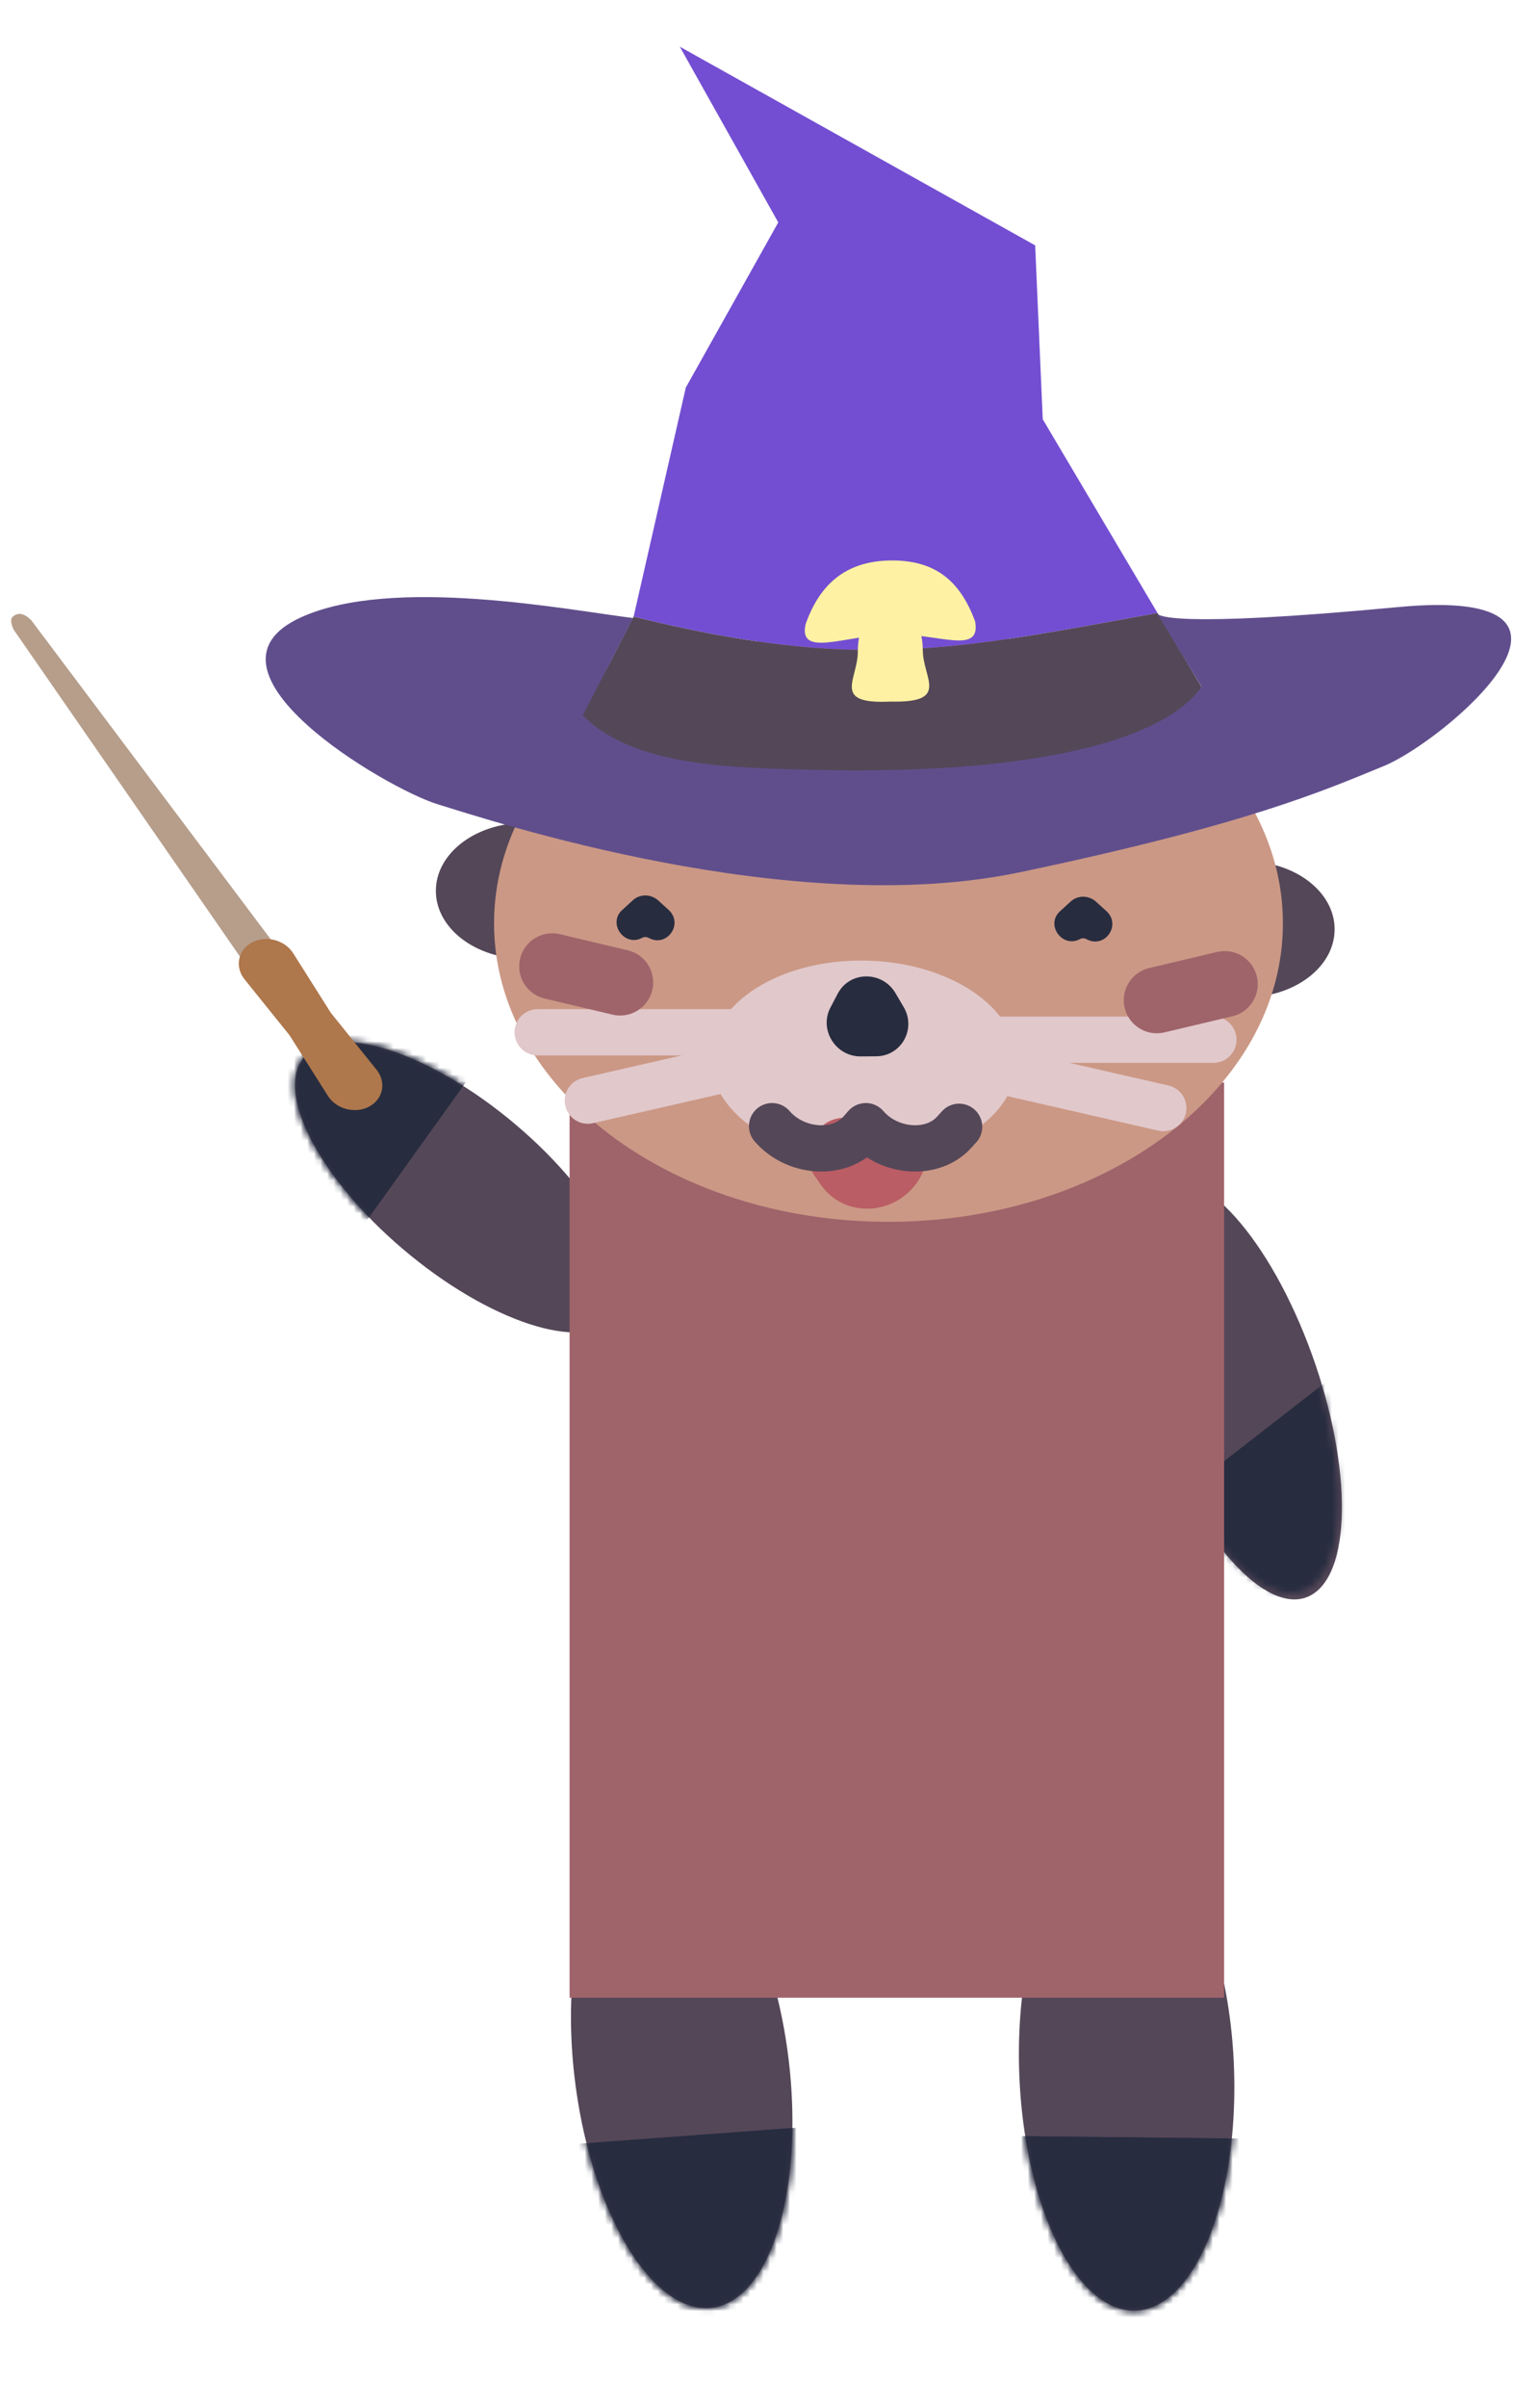 <svg width="233" height="364" viewBox="0 0 233 364" fill="none" xmlns="http://www.w3.org/2000/svg">
<ellipse cx="13.092" cy="34.104" rx="13.092" ry="34.104" transform="matrix(-0.815 0.637 -0.365 -0.9 209.749 232.44)" fill="#544758"/>
<mask id="mask0_136_756" style="mask-type:alpha" maskUnits="userSpaceOnUse" x="169" y="177" width="34" height="65">
<ellipse cx="13.092" cy="34.104" rx="13.092" ry="34.104" transform="matrix(-0.815 0.637 -0.365 -0.9 209.216 231.545)" fill="#544758"/>
</mask>
<g mask="url(#mask0_136_756)">
<rect width="63.968" height="86.168" transform="matrix(0.817 -0.635 -0.363 -0.902 197.09 313.789)" fill="#272C3F"/>
</g>
<ellipse cx="12.787" cy="30.54" rx="12.787" ry="30.54" transform="matrix(0.577 -0.811 0.779 0.634 38.385 170.561)" fill="#544758"/>
<mask id="mask1_136_756" style="mask-type:alpha" maskUnits="userSpaceOnUse" x="44" y="157" width="51" height="45">
<ellipse cx="12.787" cy="30.54" rx="12.787" ry="30.54" transform="matrix(0.577 -0.811 0.779 0.634 38.387 170.56)" fill="#544758"/>
</mask>
<g mask="url(#mask1_136_756)">
<rect width="62.519" height="77.125" transform="matrix(-0.58 0.809 0.777 0.636 19.448 102.205)" fill="#272C3F"/>
</g>
<mask id="mask2_136_756" style="mask-type:alpha" maskUnits="userSpaceOnUse" x="44" y="157" width="51" height="45">
<ellipse cx="12.787" cy="30.54" rx="12.787" ry="30.54" transform="matrix(0.577 -0.811 0.779 0.634 38.387 170.56)" fill="#544758"/>
</mask>
<g mask="url(#mask2_136_756)">
</g>
<mask id="mask3_136_756" style="mask-type:alpha" maskUnits="userSpaceOnUse" x="44" y="157" width="51" height="45">
<ellipse cx="12.787" cy="30.54" rx="12.787" ry="30.54" transform="matrix(0.577 -0.811 0.779 0.634 38.387 170.56)" fill="#544758"/>
</mask>
<g mask="url(#mask3_136_756)">
<rect width="62.519" height="77.125" transform="matrix(-0.58 0.809 0.777 0.636 19.448 102.205)" fill="#272C3F"/>
</g>
<ellipse cx="16.168" cy="36.553" rx="16.168" ry="36.553" transform="matrix(-1.006 -0.008 -0.029 -0.993 187.782 349.598)" fill="#544758"/>
<mask id="mask4_136_756" style="mask-type:alpha" maskUnits="userSpaceOnUse" x="154" y="276" width="33" height="74">
<ellipse cx="16.168" cy="36.553" rx="16.168" ry="36.553" transform="matrix(-1.006 -0.008 -0.029 -0.993 187.78 349.596)" fill="#544758"/>
</mask>
<g mask="url(#mask4_136_756)">
<rect width="79.074" height="92.278" transform="matrix(1.006 0.011 -0.026 -0.993 137.063 414.497)" fill="#272C3F"/>
</g>
<mask id="mask5_136_756" style="mask-type:alpha" maskUnits="userSpaceOnUse" x="154" y="276" width="33" height="74">
<ellipse cx="16.168" cy="36.553" rx="16.168" ry="36.553" transform="matrix(-1.006 -0.008 -0.029 -0.993 187.78 349.596)" fill="#544758"/>
</mask>
<g mask="url(#mask5_136_756)">
</g>
<mask id="mask6_136_756" style="mask-type:alpha" maskUnits="userSpaceOnUse" x="154" y="276" width="33" height="74">
<ellipse cx="16.168" cy="36.553" rx="16.168" ry="36.553" transform="matrix(-1.006 -0.008 -0.029 -0.993 187.78 349.596)" fill="#544758"/>
</mask>
<g mask="url(#mask6_136_756)">
<rect width="79.074" height="92.278" transform="matrix(1.006 0.011 -0.026 -0.993 137.064 414.498)" fill="#272C3F"/>
</g>
<ellipse cx="16.176" cy="36.535" rx="16.176" ry="36.535" transform="matrix(-1.002 0.077 -0.116 -0.988 123.587 347.82)" fill="#544758"/>
<mask id="mask7_136_756" style="mask-type:alpha" maskUnits="userSpaceOnUse" x="86" y="276" width="34" height="74">
<ellipse cx="16.176" cy="36.535" rx="16.176" ry="36.535" transform="matrix(-1.002 0.077 -0.116 -0.988 123.584 347.818)" fill="#544758"/>
</mask>
<g mask="url(#mask7_136_756)">
<rect width="79.117" height="92.235" transform="matrix(1.003 -0.074 -0.112 -0.988 78.728 416.775)" fill="#272C3F"/>
</g>
<mask id="mask8_136_756" style="mask-type:alpha" maskUnits="userSpaceOnUse" x="86" y="276" width="34" height="74">
<ellipse cx="16.176" cy="36.535" rx="16.176" ry="36.535" transform="matrix(-1.002 0.077 -0.116 -0.988 123.585 347.818)" fill="#544758"/>
</mask>
<g mask="url(#mask8_136_756)">
</g>
<mask id="mask9_136_756" style="mask-type:alpha" maskUnits="userSpaceOnUse" x="86" y="276" width="34" height="74">
<ellipse cx="16.176" cy="36.535" rx="16.176" ry="36.535" transform="matrix(-1.002 0.077 -0.116 -0.988 123.585 347.818)" fill="#544758"/>
</mask>
<g mask="url(#mask9_136_756)">
<rect width="79.117" height="92.235" transform="matrix(1.003 -0.074 -0.112 -0.988 78.73 416.775)" fill="#272C3F"/>
</g>
<rect width="99.028" height="138.418" transform="matrix(-1 0 0 1 185.205 163.72)" fill="#9F646A"/>
<ellipse cx="188.476" cy="140.544" rx="13.451" ry="10.279" fill="#544758"/>
<ellipse cx="79.397" cy="134.734" rx="13.451" ry="10.279" fill="#544758"/>
<path d="M74.75 139.65C74.75 164.58 101.467 184.789 134.426 184.789C167.384 184.789 194.102 164.58 194.102 139.65C194.102 114.721 167.384 94.511 134.426 94.511C101.467 94.511 74.75 114.721 74.75 139.65Z" fill="#CB9885"/>
<path d="M99.623 136.221C98.504 135.208 96.8 135.196 95.71 136.194L94.062 137.702C91.837 139.738 94.473 143.283 97.142 141.846C97.453 141.679 97.832 141.682 98.147 141.854C100.931 143.374 103.552 139.777 101.206 137.653L99.623 136.221Z" fill="#CB9885"/>
<path d="M165.828 136.377C164.725 135.379 163.062 135.367 161.988 136.35L160.366 137.835C158.143 139.869 160.735 143.461 163.394 142.03C163.698 141.866 164.069 141.869 164.379 142.038C167.152 143.553 169.727 139.906 167.38 137.782L165.828 136.377Z" fill="#272C3F"/>
<ellipse cx="23.148" cy="15.081" rx="23.148" ry="15.081" transform="matrix(-1 -0.011 -0 1 153.827 145.533)" fill="#E1C8CB"/>
<path d="M116.082 156.126L98.717 156.126L81.353 156.126" stroke="#E1C8CB" stroke-width="7" stroke-linecap="round"/>
<path d="M124.153 158.415L88.935 166.46" stroke="#E1C8CB" stroke-width="7" stroke-linecap="round"/>
<path d="M148.856 157.25L183.586 157.25" stroke="#E1C8CB" stroke-width="7" stroke-linecap="round"/>
<path d="M140.785 159.54L176.004 167.584" stroke="#E1C8CB" stroke-width="7" stroke-linecap="round"/>
<path d="M131.842 174.063C131.842 174.545 131.353 174.928 130.881 174.816L127.684 174.063" stroke="#BA5D64" stroke-width="10" stroke-linecap="round"/>
<path d="M135.16 174.957C134.138 177.979 130.059 178.825 128.331 176.373L127.333 174.957" stroke="#BA5D64" stroke-width="10" stroke-linecap="round"/>
<path d="M130.926 170.421L130.137 171.288C126.894 174.85 120.302 174.374 116.816 170.327" stroke="#544758" stroke-width="7" stroke-linecap="round"/>
<path d="M145.111 170.42L144.322 171.287C141.08 174.849 134.488 174.373 131.002 170.326" stroke="#544758" stroke-width="7" stroke-linecap="round"/>
<path d="M175.025 151.275L180.161 150.058L185.297 148.841" stroke="#9F646A" stroke-width="10" stroke-linecap="round"/>
<path d="M93.826 148.589L88.69 147.372L83.554 146.155" stroke="#9F646A" stroke-width="10" stroke-linecap="round"/>
<path d="M135.489 150.21C133.484 146.802 128.56 146.838 126.753 150.273L125.647 152.376C123.887 155.721 126.415 159.802 130.23 159.774L132.564 159.758C136.379 159.73 138.67 155.615 136.717 152.297L135.489 150.21Z" fill="#272C3F"/>
<path d="M99.587 136.188C98.484 135.189 96.82 135.177 95.747 136.16L94.125 137.645C91.902 139.679 94.494 143.271 97.153 141.84C97.457 141.676 97.828 141.679 98.138 141.848C100.911 143.363 103.485 139.717 101.139 137.592L99.587 136.188Z" fill="#272C3F"/>
<path d="M44.386 156.355L2.07 95.237C2.07 95.237 1.651 94.416 1.688 93.768C1.689 93.747 1.692 93.726 1.695 93.706C1.787 93.122 2.673 92.71 3.321 92.889C4.071 93.096 4.73 93.805 4.73 93.805L49.586 153.555L44.386 156.355Z" fill="#B69E8B"/>
<path d="M55.863 167.359C53.746 168.499 50.888 167.761 49.611 165.744L43.798 156.562L37.007 148.127C35.488 146.24 35.992 143.691 38.108 142.551C40.225 141.411 43.083 142.151 44.358 144.168L50.06 153.19L56.968 161.782C58.485 163.67 57.98 166.219 55.863 167.359Z" fill="#AE774C"/>
<path fill-rule="evenodd" clip-rule="evenodd" d="M102.854 7.062L117.75 33.639L103.76 58.62L95.867 93.264C129.631 101.612 144.48 98.3 175.124 92.707L157.768 63.414L156.619 37.11L102.854 7.062Z" fill="#734ED2"/>
<path d="M124.779 116.811C152.036 117.436 175.263 113.569 181.829 103.969L178.447 98.269L175.124 92.707C144.48 98.3 129.631 101.612 95.867 93.264L92.358 100.067L87.999 108.117C95.665 116.008 110.138 116.476 124.571 116.807L124.779 116.811Z" fill="#544758"/>
<path d="M124.5 116.459C110.071 116.161 95.802 115.867 88.165 108.197L95.788 93.473C86.025 92.279 59.36 87.034 45.483 93.394C28.137 101.344 58.413 119.254 66.222 121.641C74.031 124.027 119.629 139.196 154.27 131.93C188.912 124.664 200.414 119.516 209.38 115.854C218.345 112.193 246.576 88.51 211.536 91.817C176.514 95.123 175.205 92.995 175.075 92.78L181.794 103.866C175.195 113.223 151.958 117.026 124.708 116.463L124.5 116.459Z" fill="#604E8C"/>
<g filter="url(#filter0_d_136_756)">
<path d="M147.526 97.948C148.485 103.123 142.122 99.812 135.044 99.928C127.966 100.043 120.688 103.576 121.895 98.365C123.889 92.776 127.581 88.884 134.659 88.768C141.737 88.653 145.348 92.113 147.526 97.948Z" fill="#FEF1A3"/>
<path d="M139.621 102.373C139.644 106.6 143.788 110.325 134.746 110.108C125.708 110.547 129.811 106.761 129.788 102.533C129.764 98.306 131.947 94.843 134.663 94.799C137.378 94.754 139.598 98.145 139.621 102.373Z" fill="#FEF1A3"/>
</g>
<defs>
<filter id="filter0_d_136_756" x="113.963" y="76.966" width="41.459" height="36.977" filterUnits="userSpaceOnUse" color-interpolation-filters="sRGB">
<feFlood flood-opacity="0" result="BackgroundImageFix"/>
<feColorMatrix in="SourceAlpha" type="matrix" values="0 0 0 0 0 0 0 0 0 0 0 0 0 0 0 0 0 0 127 0" result="hardAlpha"/>
<feOffset dy="-4"/>
<feGaussianBlur stdDeviation="3.9"/>
<feComposite in2="hardAlpha" operator="out"/>
<feColorMatrix type="matrix" values="0 0 0 0 0.945 0 0 0 0 0.827 0 0 0 0 0.6 0 0 0 1 0"/>
<feBlend mode="normal" in2="BackgroundImageFix" result="effect1_dropShadow_136_756"/>
<feBlend mode="normal" in="SourceGraphic" in2="effect1_dropShadow_136_756" result="shape"/>
</filter>
</defs>
</svg>
